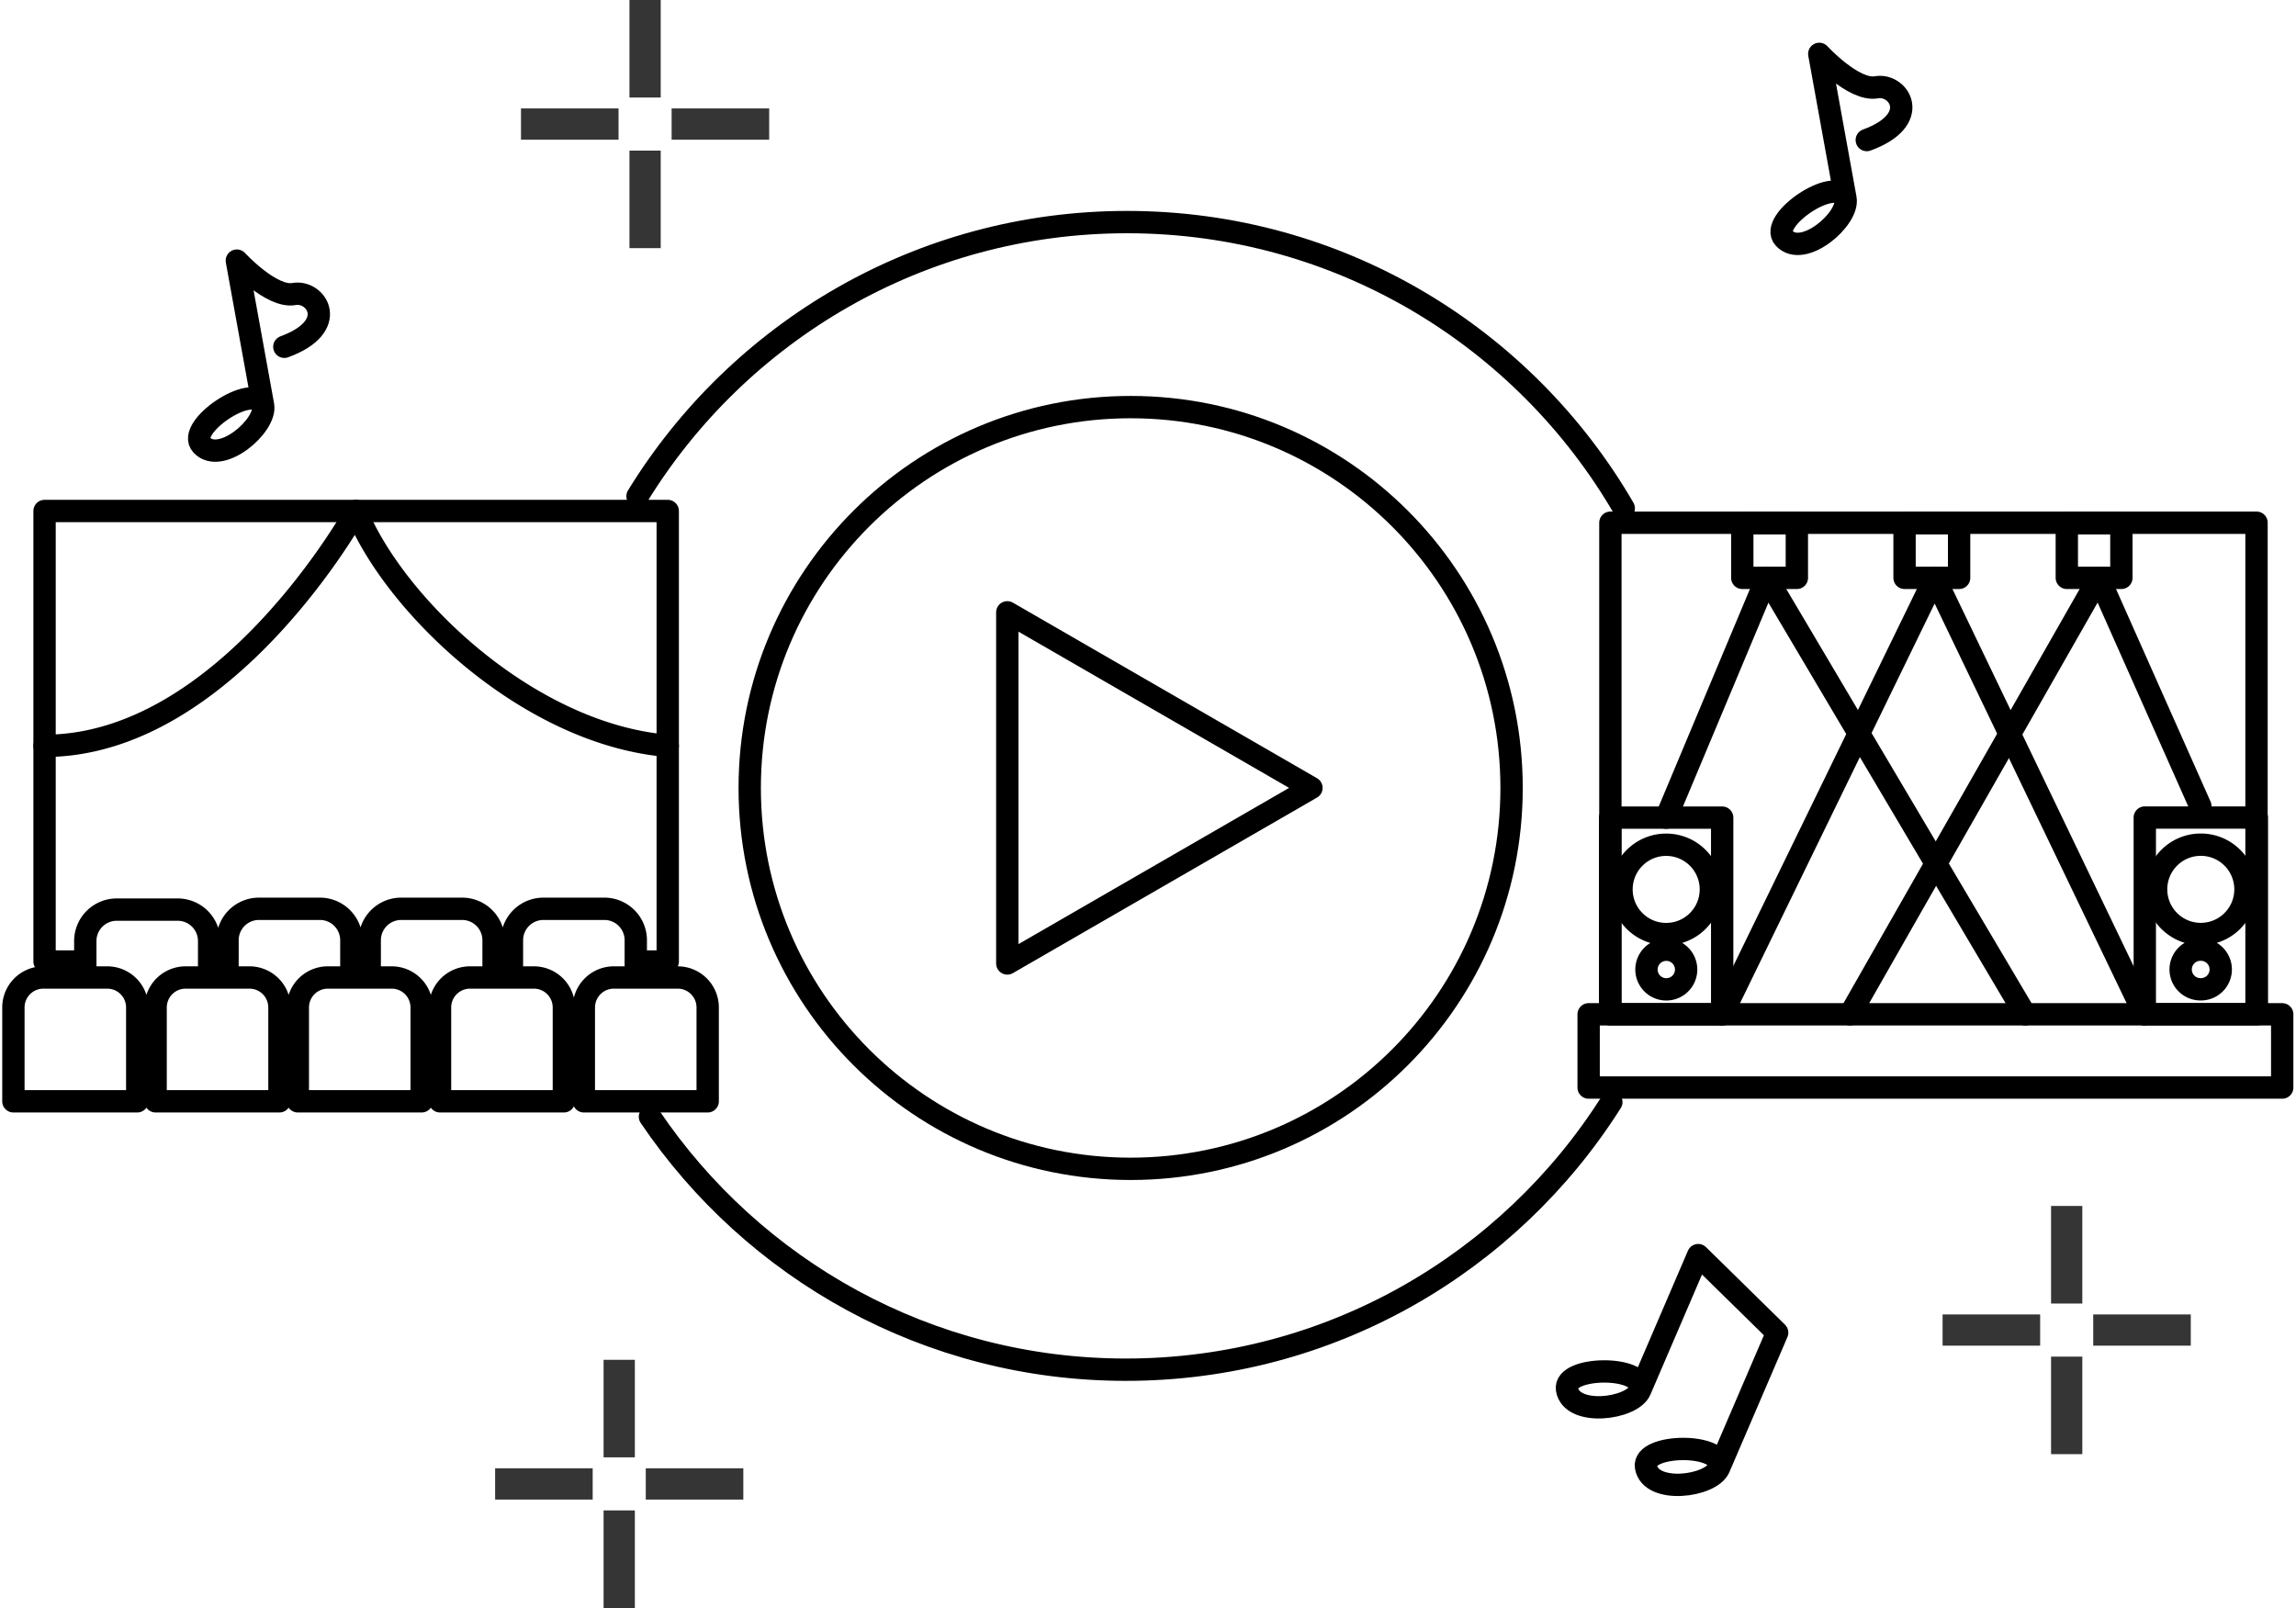 <svg width="514" height="360" viewBox="0 0 514 360" fill="none" xmlns="http://www.w3.org/2000/svg"><path d="M144.414 21.838V0m0 55.559V33.72m5.94-5.942h21.84m-55.561 0h21.84m324.191 264.06V270m0 55.559v-21.838m5.94-5.943h21.84m-55.561 0h21.84m-318.101 28.501v-21.838m0 55.559v-21.838m5.943-5.939h21.84m-55.564 0h21.84" stroke="#353535" stroke-width="7" stroke-miterlimit="10"/><path d="M142.721 111.096c22.592-36.817 63.222-61.374 109.587-61.374 47.49 0 88.965 25.766 111.201 64.077m-2.783 132.939c-22.763 36.003-62.93 59.915-108.681 59.915-44.349 0-83.449-22.468-106.54-56.639M18.561 215.27H9.975V114.403h139.509V215.27h-7.066" stroke="#000" stroke-width="5" stroke-linecap="round" stroke-linejoin="round"/><path d="M9.975 166.982c40.781 0 69.755-52.579 69.755-52.579 8.41 20.925 38.453 49.956 69.754 52.579M19.095 217.045v-6.361a7.04 7.04 0 017.04-7.039h13.643a7.04 7.04 0 017.04 7.039v5.686m4.115-.299v-5.567a7.04 7.04 0 017.04-7.039h13.643a7.04 7.04 0 017.04 7.039v5.567m4.115 0v-5.567a7.04 7.04 0 017.04-7.039h13.643a7.04 7.04 0 017.04 7.039v5.567m4.114 0v-5.567a7.04 7.04 0 017.04-7.039h13.643a7.04 7.04 0 017.04 7.039v5.567M30.723 246.565H3v-21.009a6.712 6.712 0 016.712-6.711h14.299a6.712 6.712 0 016.712 6.711v21.009zm31.837 0H34.837v-21.009a6.712 6.712 0 016.712-6.711h14.3a6.712 6.712 0 016.711 6.711v21.009zm31.835 0H66.672v-21.009a6.712 6.712 0 016.712-6.711h14.299a6.712 6.712 0 016.712 6.711v21.009zm31.837 0H98.509v-21.009a6.712 6.712 0 016.712-6.711h14.299a6.712 6.712 0 016.712 6.711v21.009zm32.196 0h-27.723v-21.009a6.712 6.712 0 016.712-6.711h14.299a6.712 6.712 0 016.712 6.711v21.009zm202.087-19.572V117.032h144.646v109.961m5.751.096H355.645v16.393h155.267v-16.393z" stroke="#000" stroke-width="5" stroke-linecap="round" stroke-linejoin="round"/><path d="M402.258 117.16h-12.216v12.214h12.216V117.16zm72.651 0h-12.216v12.214h12.216V117.16zm-36.326 0h-12.216v12.214h12.216V117.16zm-53.042 65.893h-25.074v44.035h25.074v-44.035z" stroke="#000" stroke-width="5" stroke-linecap="round" stroke-linejoin="round"/><path d="M373.004 209.124c5.524 0 10.001-4.477 10.001-9.999 0-5.523-4.477-10-10.001-10-5.523 0-10 4.477-10 10 0 5.522 4.477 9.999 10 9.999zm.027 12.378a4.438 4.438 0 10.001-8.877 4.438 4.438 0 00-.001 8.877zm132.192-38.463h-25.074v44.035h25.074v-44.035z" stroke="#000" stroke-width="5" stroke-linecap="round" stroke-linejoin="round"/><path d="M492.685 209.11c5.524 0 10.001-4.477 10.001-9.999 0-5.523-4.477-10-10.001-10-5.523 0-10 4.477-10 10 0 5.522 4.477 9.999 10 9.999zm.027 12.378a4.438 4.438 0 100-8.878 4.44 4.44 0 100 8.878zm-39.342 5.601l-57.863-97.714-22.503 53.679" stroke="#000" stroke-width="5" stroke-linecap="round" stroke-linejoin="round"/><path d="M414.152 227.089l55.713-97.714 22.724 51.107" stroke="#000" stroke-width="5" stroke-linecap="round" stroke-linejoin="round"/><path d="M385.541 227.089l47.577-97.714 46.934 97.714M58.87 90.61c-2.241-5.146-17.37 5.107-13.72 9.02 4.233 4.538 14.575-4.305 13.745-8.879l-5.873-32.403s7.728 8.4 12.791 7.483c5.063-.916 10.358 7.239-2.157 11.81m349.467-33.316c-2.24-5.146-17.368 5.107-13.72 9.02 4.234 4.538 14.575-4.305 13.746-8.879l-5.873-32.403s7.728 8.399 12.791 7.483c5.06-.916 10.358 7.238-2.157 11.81m-50.681 279.767c.974-5.529-17.302-5.332-16.421-.055 1.022 6.124 14.53 4.459 16.363.19 1.832-4.269 13-30.256 13-30.256l17.68 17.357s-11.164 25.991-13 30.256c-1.832 4.269-15.34 5.934-16.362-.189-.881-5.278 17.394-5.471 16.42.054M293.59 176.397l-68.089-39.308v78.615l68.089-39.307z" stroke="#000" stroke-width="5" stroke-linecap="round" stroke-linejoin="round"/><path d="M253.115 261.682c47.097 0 85.278-38.176 85.278-85.269 0-47.092-38.181-85.269-85.278-85.269-47.098 0-85.278 38.177-85.278 85.269 0 47.093 38.18 85.269 85.278 85.269z" stroke="#000" stroke-width="5" stroke-linecap="round" stroke-linejoin="round"/></svg>